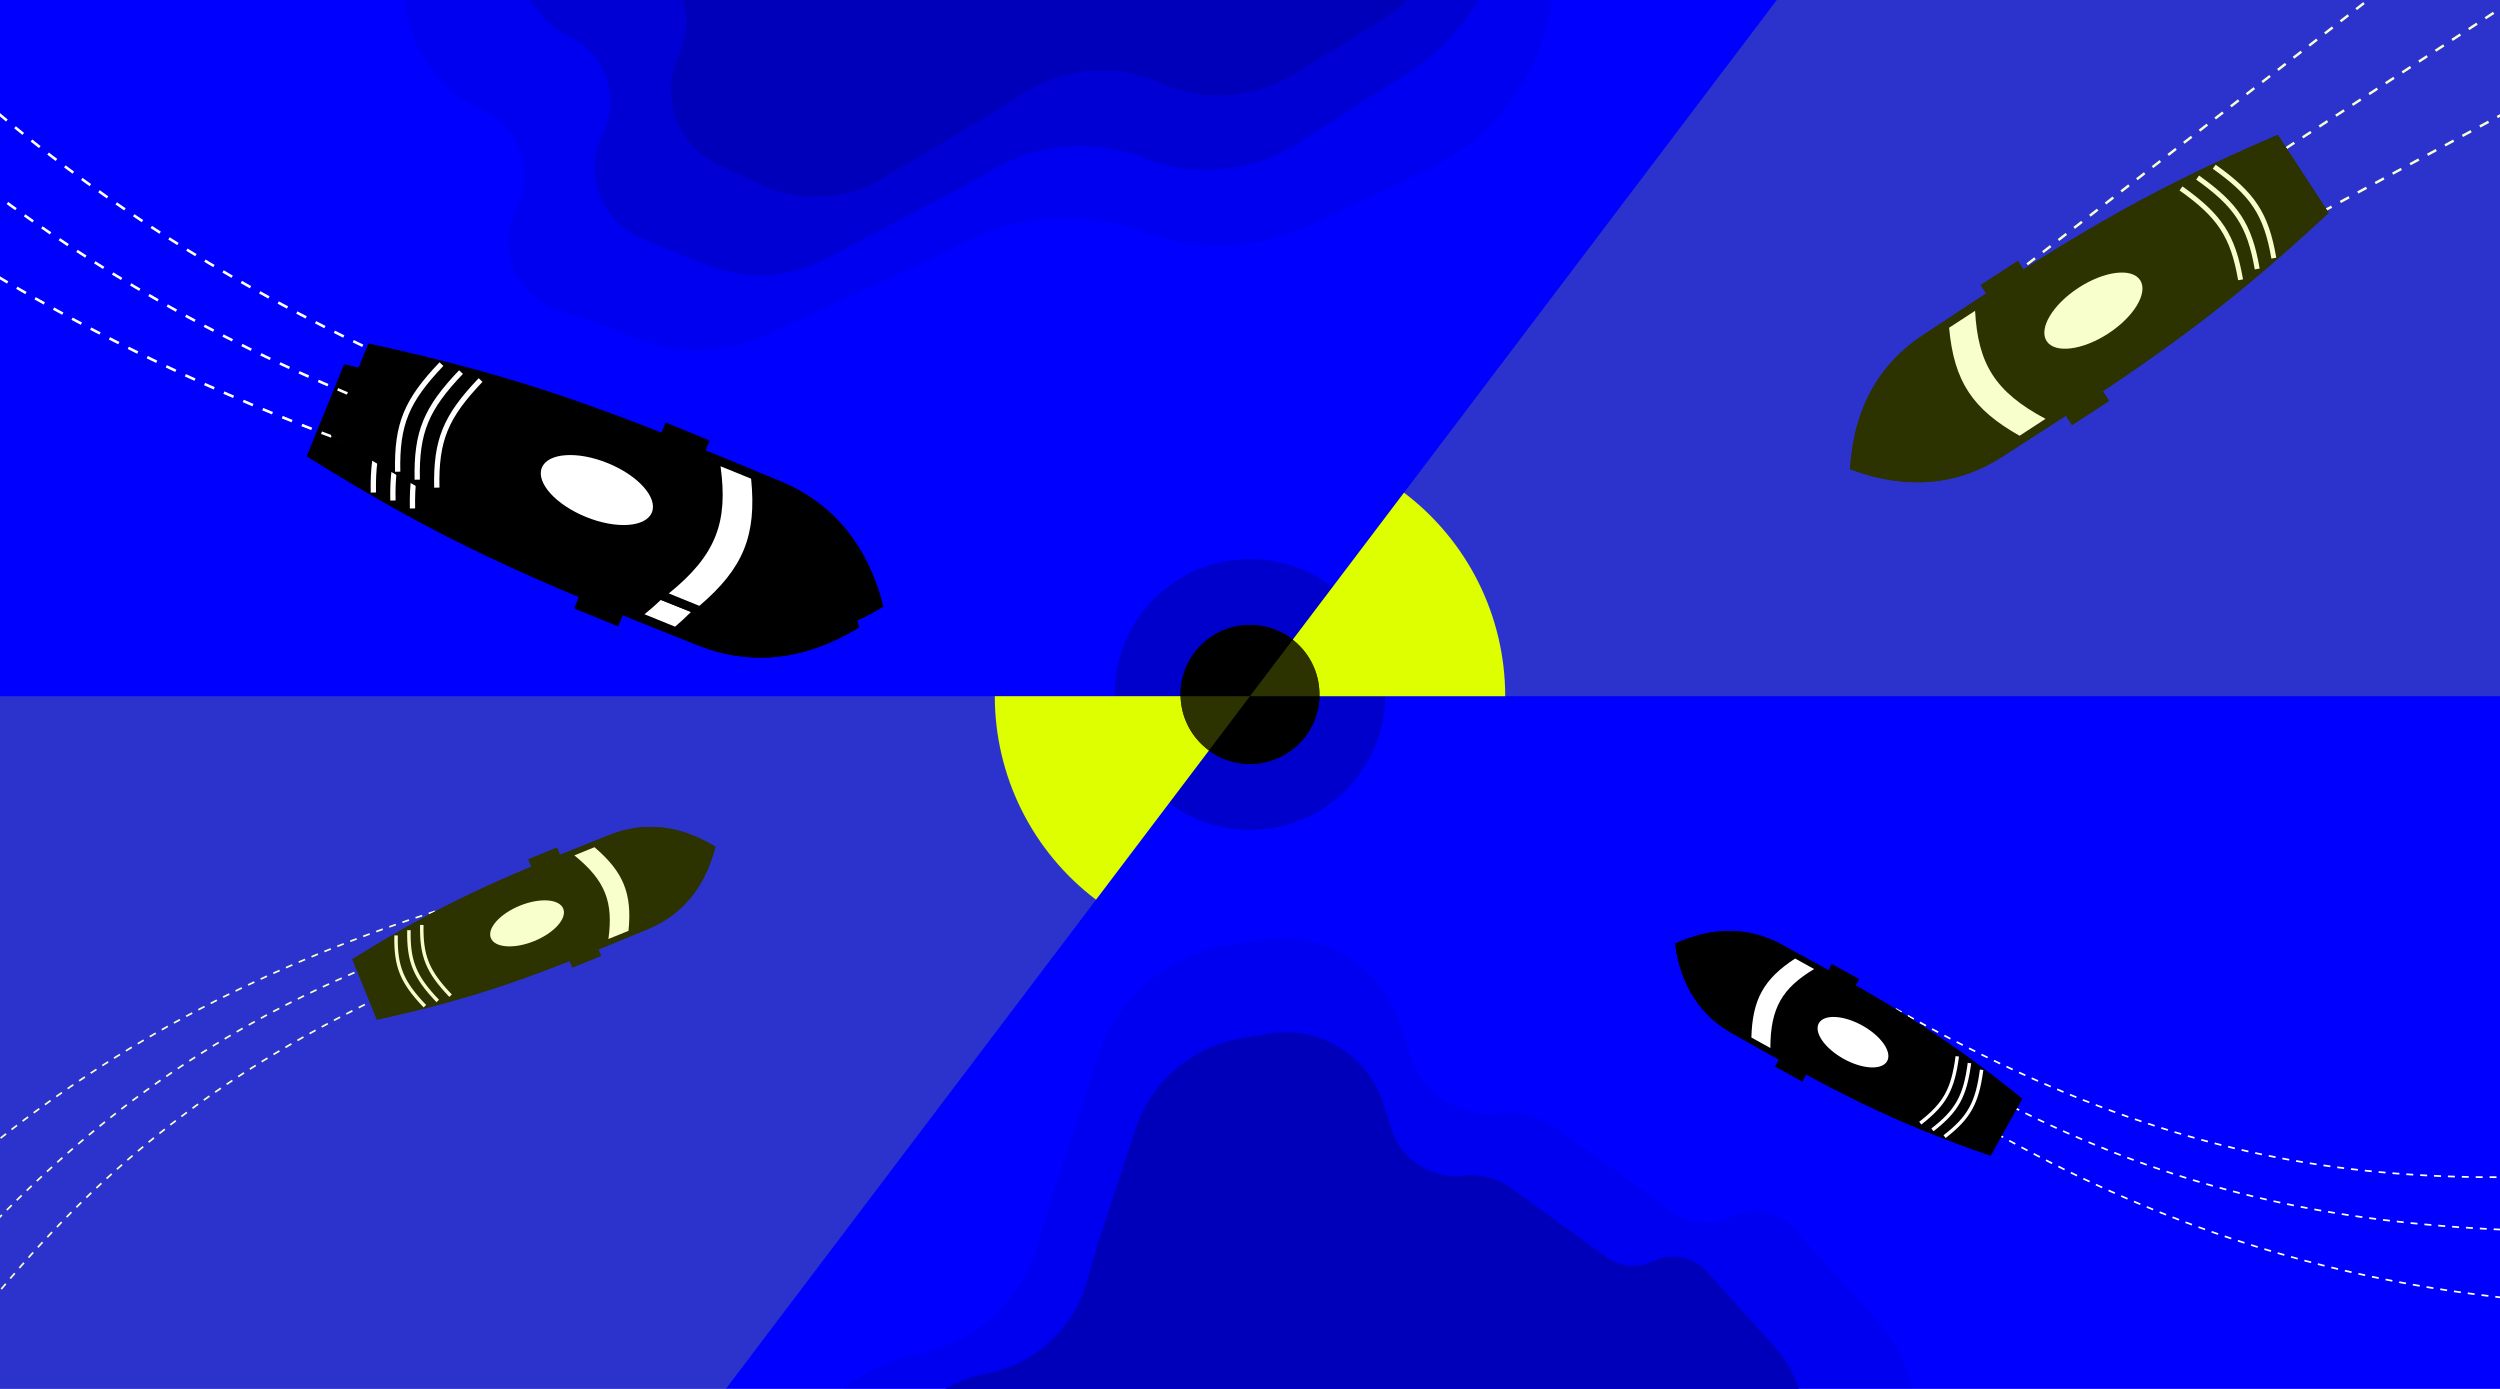 <?xml version="1.0" encoding="UTF-8"?>
<svg xmlns="http://www.w3.org/2000/svg" width="1440" height="800" viewBox="0 0 1440 800" fill="none">
  <g clip-path="url(#clip0_1864_6066)">
    <rect width="1440" height="800" transform="matrix(-1 0 0 1 1440 0)" fill="#0000FF"></rect>
    <circle opacity="0.2" cx="720" cy="400" r="78" fill="black"></circle>
    <g filter="url(#filter0_f_1864_6066)">
      <path d="M573 401C573 423.715 578.264 446.121 588.379 466.46C598.495 486.799 613.186 504.516 631.299 518.223L720 401H573Z" fill="#DDFF00"></path>
    </g>
    <g filter="url(#filter1_f_1864_6066)">
      <path d="M867 401C867 378.285 861.736 355.879 851.621 335.54C841.505 315.201 826.814 297.484 808.701 283.777L720 401H867Z" fill="#DDFF00"></path>
    </g>
    <circle cx="720" cy="400" r="40" fill="black"></circle>
    <g filter="url(#filter2_d_1864_6066)">
      <path d="M449.557 278.084C350.613 236.869 303.005 218.579 212.751 198.814L191.71 250.53C270.015 299.322 317.242 319.637 416.593 359.104C444.215 370.076 475.097 368.937 507.879 349.029C498.308 311.888 476.994 289.512 449.557 278.084Z" fill="black" stroke="black" stroke-width="1.521"></path>
      <path d="M449.557 278.084C350.613 236.869 303.005 218.579 212.751 198.814L191.71 250.53C270.015 299.322 317.242 319.637 416.593 359.104C444.215 370.076 475.097 368.937 507.879 349.029C498.308 311.888 476.994 289.512 449.557 278.084Z" fill="black" stroke="black" stroke-width="1.521"></path>
      <path d="M385.227 341.81L402.834 348.973C427.955 327.541 435.99 308.726 432.634 275.73L415.028 268.567C419.467 300.667 412.605 319.694 385.227 341.81Z" fill="white"></path>
      <path d="M346.707 337.629L369.244 346.798L406.78 254.54L384.244 245.371L380.519 254.527L334.038 235.615L304.524 308.154L351.005 327.065L346.707 337.629Z" fill="black" stroke="black" stroke-width="3.041"></path>
      <path d="M276.813 218.9C256.79 239.894 251.024 253.344 251.598 280.874" stroke="white" stroke-width="3.041"></path>
      <path d="M265.545 214.315C245.522 235.309 239.755 248.76 240.33 276.29" stroke="white" stroke-width="3.041"></path>
      <path d="M254.277 209.73C234.253 230.725 228.487 244.175 229.062 271.705" stroke="white" stroke-width="3.041"></path>
      <ellipse cx="16.727" cy="34.214" rx="16.727" ry="34.214" transform="matrix(0.377 -0.926 -0.926 -0.377 369.175 310.653)" fill="white"></ellipse>
    </g>
    <path d="M1211.52 153.974L1987.54 -351.987" stroke="white" stroke-width="1.429" stroke-dasharray="5.71 5.71"></path>
    <path d="M1149.6 166.243L1881.63 -401.494" stroke="white" stroke-width="1.429" stroke-dasharray="5.71 5.71"></path>
    <path d="M1177.28 208.699L1992.08 -232.097" stroke="white" stroke-width="1.429" stroke-dasharray="5.71 5.71"></path>
    <g filter="url(#filter3_d_1864_6066)">
      <path d="M1100.5 176.971C1184.39 121.281 1225.03 95.906 1304.74 61.551L1333.38 105.487C1269.88 164.477 1229.96 191.652 1145.38 245.803C1121.87 260.859 1093.18 265.326 1059.39 252.823C1061.58 216.859 1077.24 192.414 1100.5 176.971Z" fill="black" stroke="black" stroke-width="1.429"></path>
      <path d="M1100.5 176.971C1184.39 121.281 1225.03 95.906 1304.74 61.551L1333.38 105.487C1269.88 164.477 1229.96 191.652 1145.38 245.803C1121.87 260.859 1093.18 265.326 1059.39 252.823C1061.58 216.859 1077.24 192.414 1100.5 176.971Z" fill="black" stroke="black" stroke-width="1.429"></path>
      <path d="M1171.22 224.249L1156.26 234.002C1129.26 218.724 1118.49 202.807 1115.69 171.777L1130.65 162.025C1132.29 192.423 1142.02 208.745 1171.22 224.249Z" fill="white"></path>
      <path d="M1206 213.511L1186.85 225.994L1135.75 147.615L1154.9 135.131L1159.97 142.91L1199.46 117.163L1239.64 178.789L1200.15 204.536L1206 213.511Z" fill="black" stroke="black" stroke-width="2.857"></path>
      <path d="M1249.25 91.522C1271.46 107.306 1279.18 118.681 1283.57 144.173" stroke="white" stroke-width="2.857"></path>
      <path d="M1258.82 85.28C1281.04 101.064 1288.76 112.439 1293.15 137.932" stroke="white" stroke-width="2.857"></path>
      <path d="M1268.39 79.038C1290.61 94.823 1298.33 106.197 1302.72 131.69" stroke="white" stroke-width="2.857"></path>
      <ellipse cx="1198.8" cy="161.929" rx="15.714" ry="32.142" transform="rotate(-123.104 1198.8 161.929)" fill="white"></ellipse>
    </g>
    <circle cx="720" cy="400" r="40" fill="black"></circle>
    <path d="M263.849 537.146C33.117 615.933 -51.138 753.131 -202.587 955.646" stroke="white" stroke-dasharray="4 4"></path>
    <path d="M283.292 546.255C47.727 639.365 -16.816 757.87 -143.475 947.28" stroke="white" stroke-dasharray="4 4"></path>
    <path d="M258.379 522.472C51.683 587.445 -85.781 701.594 -215.927 904.909" stroke="white" stroke-dasharray="4 4"></path>
    <g filter="url(#filter4_d_1864_6066)">
      <path d="M375.143 522.612C310.075 549.715 278.767 561.743 219.415 574.741L205.578 540.732C257.073 508.645 288.13 495.285 353.465 469.331C371.63 462.115 391.939 462.865 413.497 475.957C407.203 500.381 393.186 515.096 375.143 522.612Z" fill="black" stroke="black"></path>
      <path d="M375.143 522.612C310.075 549.715 278.767 561.743 219.415 574.741L205.578 540.732C257.073 508.645 288.13 495.285 353.465 469.331C371.63 462.115 391.939 462.865 413.497 475.957C407.203 500.381 393.186 515.096 375.143 522.612Z" fill="black" stroke="black"></path>
      <path d="M332.839 480.704L344.417 475.993C360.937 490.088 366.221 502.461 364.014 524.159L352.436 528.87C355.355 507.76 350.843 495.248 332.839 480.704Z" fill="white"></path>
      <path d="M307.507 483.453L322.327 477.423L347.012 538.094L332.192 544.124L329.742 538.103L299.175 550.54L279.767 502.837L310.334 490.4L307.507 483.453Z" fill="black" stroke="black" stroke-width="2"></path>
      <path d="M261.543 561.532C248.376 547.726 244.584 538.881 244.961 520.776" stroke="white" stroke-width="2"></path>
      <path d="M254.133 564.547C240.965 550.741 237.174 541.896 237.551 523.791" stroke="white" stroke-width="2"></path>
      <path d="M246.723 567.562C233.555 553.756 229.763 544.91 230.141 526.806" stroke="white" stroke-width="2"></path>
      <ellipse cx="305.586" cy="519.862" rx="11" ry="22.5" transform="rotate(67.861 305.586 519.862)" fill="white"></ellipse>
    </g>
    <path d="M279.631 256.89C-71.229 137.084 -199.351 -71.544 -429.65 -379.496" stroke="white" stroke-width="1.521" stroke-dasharray="6.08 6.08"></path>
    <path d="M309.196 243.039C-49.012 101.453 -147.158 -78.75 -339.762 -366.775" stroke="white" stroke-width="1.521" stroke-dasharray="6.08 6.08"></path>
    <path d="M271.314 279.205C-42.997 180.404 -252.03 6.826 -449.935 -302.344" stroke="white" stroke-width="1.521" stroke-dasharray="6.08 6.08"></path>
    <path d="M449.557 278.084C350.613 236.869 303.005 218.579 212.751 198.814L191.71 250.53C270.015 299.322 317.242 319.637 416.593 359.104C444.215 370.076 475.097 368.937 507.879 349.029C498.308 311.888 476.994 289.512 449.557 278.084Z" fill="black" stroke="black" stroke-width="1.521"></path>
    <path d="M449.557 278.084C350.613 236.869 303.005 218.579 212.751 198.814L191.71 250.53C270.015 299.322 317.242 319.637 416.593 359.104C444.215 370.076 475.097 368.937 507.879 349.029C498.308 311.888 476.994 289.512 449.557 278.084Z" fill="black" stroke="black" stroke-width="1.521"></path>
    <path d="M385.227 341.81L402.834 348.973C427.955 327.541 435.99 308.726 432.634 275.73L415.028 268.567C419.467 300.667 412.605 319.694 385.227 341.81Z" fill="white"></path>
    <path d="M346.707 337.629L369.244 346.798L406.78 254.54L384.244 245.371L380.519 254.527L334.038 235.615L304.524 308.154L351.005 327.065L346.707 337.629Z" fill="black" stroke="black" stroke-width="3.041"></path>
    <path d="M276.813 218.9C256.79 239.894 251.024 253.344 251.598 280.874" stroke="white" stroke-width="3.041"></path>
    <path d="M265.545 214.315C245.522 235.309 239.755 248.76 240.33 276.29" stroke="white" stroke-width="3.041"></path>
    <path d="M254.277 209.73C234.253 230.725 228.487 244.175 229.062 271.705" stroke="white" stroke-width="3.041"></path>
    <ellipse cx="16.727" cy="34.214" rx="16.727" ry="34.214" transform="matrix(0.377 -0.926 -0.926 -0.377 369.175 310.653)" fill="white"></ellipse>
    <path d="M1096.97 601.954C1303.1 732.158 1462.8 711.662 1715.51 702.493" stroke="white" stroke-dasharray="4 4"></path>
    <path d="M1091.86 581.1C1312.18 706.078 1444.95 681.964 1671.9 661.719" stroke="white" stroke-dasharray="4 4"></path>
    <path d="M1088.97 615.421C1269.27 735.579 1444.41 770.976 1684.38 744.718" stroke="white" stroke-dasharray="4 4"></path>
    <g filter="url(#filter5_d_1864_6066)">
      <path d="M1015.81 524.422C1077.74 558.075 1106.76 574.903 1154.12 612.957L1136.33 645.073C1079.03 625.115 1049.14 609.318 987.93 574.736C970.913 565.121 958.752 548.839 955.417 523.838C978.383 513.411 998.636 515.091 1015.81 524.422Z" fill="black" stroke="black"></path>
      <path d="M1015.81 524.422C1077.74 558.075 1106.76 574.903 1154.12 612.957L1136.33 645.073C1079.03 625.115 1049.14 609.318 987.93 574.736C970.913 565.121 958.752 548.839 955.417 523.838C978.383 513.411 998.636 515.091 1015.81 524.422Z" fill="black" stroke="black"></path>
      <path d="M1009.73 583.658L998.795 577.6C999.402 555.892 1005.72 544.014 1024 532.116L1034.93 538.174C1016.66 549.149 1009.75 560.514 1009.73 583.658Z" fill="white"></path>
      <path d="M1027.77 601.656L1013.77 593.901L1045.52 536.609L1059.51 544.364L1056.36 550.049L1085.23 566.044L1060.27 611.09L1031.4 595.096L1027.77 601.656Z" fill="black" stroke="black" stroke-width="2"></path>
      <path d="M1117.4 588.446C1114.91 607.362 1110.41 615.865 1096.07 626.932" stroke="white" stroke-width="2"></path>
      <path d="M1124.4 592.323C1121.91 611.239 1117.4 619.742 1103.07 630.809" stroke="white" stroke-width="2"></path>
      <path d="M1131.4 596.201C1128.91 615.117 1124.4 623.62 1110.07 634.687" stroke="white" stroke-width="2"></path>
      <ellipse cx="1057.32" cy="580.304" rx="11" ry="22.5" transform="rotate(-61.008 1057.32 580.304)" fill="white"></ellipse>
    </g>
    <path opacity="0.2" d="M894.215 -32.079L879.77 -153.455C872.426 -215.164 821.506 -262.495 759.426 -265.316L420.348 -280.725C364.48 -283.264 313.526 -248.958 294.863 -196.239L237.113 -33.111C227.25 -5.251 234.094 25.793 254.758 46.922L259.828 52.106C263.979 56.351 268.966 59.689 274.473 61.907L276.186 62.597C298.8 71.708 308.619 98.342 297.328 119.951C285.75 142.112 296.396 169.396 319.924 177.859L372.036 196.603C394.126 204.548 418.453 203.502 439.779 193.688L531.844 151.325L557.329 138.728C587.768 123.683 622.963 121.453 655.057 132.535L660.436 134.393C691.865 145.246 726.295 143.341 756.334 129.087L822.549 97.667C871.816 74.289 900.659 22.07 894.215 -32.079Z" fill="#0000BB"></path>
    <path opacity="0.5" d="M868.769 -79.826L855.395 -194.03C848.192 -255.532 797.684 -302.875 735.845 -306.087L470.411 -319.875C412.378 -322.889 359.701 -286.13 342.508 -230.62L292.805 -70.143C284.834 -44.409 290.623 -16.386 308.137 4.084L313.442 10.285C317.313 14.81 322.118 18.442 327.526 20.932C348.17 30.439 357.23 54.857 347.781 75.528L346.541 78.24C336.108 101.063 346.736 127.985 369.947 137.527L406.22 152.439C428.667 161.668 454.05 160.472 475.53 149.174L550.852 109.558L573.369 96.837C599.391 82.136 630.66 79.97 658.461 90.943C688.076 102.632 721.506 99.373 748.306 82.184L811.196 41.847C852.069 15.631 874.417 -31.597 868.769 -79.826Z" fill="#0000BB"></path>
    <path d="M851.74 -105.555L839.726 -235.799C833.96 -298.318 783.374 -347.241 720.697 -350.916L514.962 -362.979C455.09 -366.49 400.924 -327.638 385.055 -269.802L341.476 -110.981C334.872 -86.912 339.839 -61.14 354.915 -41.249L360.38 -34.039C363.97 -29.304 368.566 -25.426 373.838 -22.686C392.181 -13.152 400.265 8.767 392.505 27.928L389.978 34.168C380.479 57.627 391.046 84.414 414.004 95.067L438.125 106.261C460.7 116.737 486.989 115.405 508.389 102.7L570.95 65.558L589.677 53.615C613.196 38.617 642.671 36.424 668.15 47.776C693.136 58.908 722.001 57.026 745.331 42.743L791.588 14.423C832.859 -10.844 856.185 -57.369 851.74 -105.555Z" fill="#0000BB"></path>
    <path opacity="0.2" d="M444.707 1043.87L622.292 1239.83C664.282 1286.17 738.655 1280.63 773.323 1228.59L942.769 974.234C951.25 961.503 962.651 950.983 976.021 943.551L1057.83 898.074C1064.85 894.172 1071.31 889.34 1077.04 883.711C1111.22 850.139 1112.86 795.594 1080.76 760.031L1034.08 708.316C1024.57 697.785 1009.24 694.833 996.504 701.082C985.978 706.248 973.462 705.194 963.946 698.342L896.149 649.518C886.581 642.627 874.775 639.578 863.067 640.973C840.79 643.628 819.735 630.194 812.755 608.873L806.453 589.621C795.4 555.856 761.313 535.252 726.28 541.16L706.765 544.451C672.059 550.304 643.453 574.906 632.472 608.345L606.095 688.667L597.946 716.63C588.423 749.304 561.315 773.832 527.855 780.051C495.011 786.156 468.233 809.919 458.268 841.805L424.213 950.77C414.064 983.243 421.86 1018.66 444.707 1043.87Z" fill="#0000BB"></path>
    <path d="M506.807 1014.64L630.71 1151.36C672.7 1197.7 747.073 1192.16 781.741 1140.12L905.911 953.729C914.392 940.998 925.792 930.478 939.163 923.045L1002.52 887.826C1008.27 884.628 1013.57 880.67 1018.26 876.058C1046.27 848.55 1047.61 803.857 1021.31 774.718L983.058 732.344C975.27 723.716 962.705 721.297 952.27 726.418C943.645 730.65 933.39 729.787 925.594 724.172L870.043 684.168C862.203 678.522 852.53 676.023 842.937 677.166C824.684 679.341 807.432 668.334 801.713 650.865L796.549 635.09C787.492 607.424 759.563 590.542 730.857 595.383L714.868 598.08C686.431 602.875 662.992 623.033 653.995 650.432L632.383 716.245L625.705 739.157C617.902 765.929 595.691 786.026 568.275 791.122C541.364 796.124 519.423 815.595 511.258 841.721L486.313 921.536C476.164 954.009 483.961 989.428 506.807 1014.64Z" fill="#0000BB"></path>
    <g opacity="0.2" filter="url(#filter6_b_1864_6066)">
      <path d="M-205 401C-205 543.936 -171.875 684.927 -108.225 812.908C-44.575 940.89 47.868 1052.38 161.85 1138.63L720 401L-205 401Z" fill="#DDFF00"></path>
    </g>
    <g opacity="0.2" filter="url(#filter7_b_1864_6066)">
      <path d="M1645 401C1645 258.064 1611.88 117.073 1548.23 -10.908C1484.57 -138.89 1392.13 -250.379 1278.15 -336.627L720 401H1645Z" fill="#DDFF00"></path>
    </g>
  </g>
  <defs>
    <filter id="filter0_f_1864_6066" x="472" y="300" width="349" height="319.223" filterUnits="userSpaceOnUse" color-interpolation-filters="sRGB">
      <feFlood flood-opacity="0" result="BackgroundImageFix"></feFlood>
      <feBlend mode="normal" in="SourceGraphic" in2="BackgroundImageFix" result="shape"></feBlend>
      <feGaussianBlur stdDeviation="50.5" result="effect1_foregroundBlur_1864_6066"></feGaussianBlur>
    </filter>
    <filter id="filter1_f_1864_6066" x="619" y="182.777" width="349" height="319.223" filterUnits="userSpaceOnUse" color-interpolation-filters="sRGB">
      <feFlood flood-opacity="0" result="BackgroundImageFix"></feFlood>
      <feBlend mode="normal" in="SourceGraphic" in2="BackgroundImageFix" result="shape"></feBlend>
      <feGaussianBlur stdDeviation="50.5" result="effect1_foregroundBlur_1864_6066"></feGaussianBlur>
    </filter>
    <filter id="filter2_d_1864_6066" x="166.764" y="165.279" width="345.608" height="283.236" filterUnits="userSpaceOnUse" color-interpolation-filters="sRGB">
      <feFlood flood-opacity="0" result="BackgroundImageFix"></feFlood>
      <feColorMatrix in="SourceAlpha" type="matrix" values="0 0 0 0 0 0 0 0 0 0 0 0 0 0 0 0 0 0 127 0" result="hardAlpha"></feColorMatrix>
      <feOffset dx="-14" dy="12"></feOffset>
      <feGaussianBlur stdDeviation="5"></feGaussianBlur>
      <feComposite in2="hardAlpha" operator="out"></feComposite>
      <feColorMatrix type="matrix" values="0 0 0 0 0 0 0 0 0 0 0 0 0 0 0 0 0 0 0.25 0"></feColorMatrix>
      <feBlend mode="normal" in2="BackgroundImageFix" result="effect1_dropShadow_1864_6066"></feBlend>
      <feBlend mode="normal" in="SourceGraphic" in2="effect1_dropShadow_1864_6066" result="shape"></feBlend>
    </filter>
    <filter id="filter3_d_1864_6066" x="1055.65" y="60.657" width="295.664" height="227.147" filterUnits="userSpaceOnUse" color-interpolation-filters="sRGB">
      <feFlood flood-opacity="0" result="BackgroundImageFix"></feFlood>
      <feColorMatrix in="SourceAlpha" type="matrix" values="0 0 0 0 0 0 0 0 0 0 0 0 0 0 0 0 0 0 127 0" result="hardAlpha"></feColorMatrix>
      <feOffset dx="7" dy="17"></feOffset>
      <feGaussianBlur stdDeviation="5"></feGaussianBlur>
      <feComposite in2="hardAlpha" operator="out"></feComposite>
      <feColorMatrix type="matrix" values="0 0 0 0 0 0 0 0 0 0 0 0 0 0 0 0 0 0 0.25 0"></feColorMatrix>
      <feBlend mode="normal" in2="BackgroundImageFix" result="effect1_dropShadow_1864_6066"></feBlend>
      <feBlend mode="normal" in="SourceGraphic" in2="effect1_dropShadow_1864_6066" result="shape"></feBlend>
    </filter>
    <filter id="filter4_d_1864_6066" x="192.956" y="464.274" width="229.118" height="133.045" filterUnits="userSpaceOnUse" color-interpolation-filters="sRGB">
      <feFlood flood-opacity="0" result="BackgroundImageFix"></feFlood>
      <feColorMatrix in="SourceAlpha" type="matrix" values="0 0 0 0 0 0 0 0 0 0 0 0 0 0 0 0 0 0 127 0" result="hardAlpha"></feColorMatrix>
      <feOffset dx="-2" dy="12"></feOffset>
      <feGaussianBlur stdDeviation="5"></feGaussianBlur>
      <feComposite in2="hardAlpha" operator="out"></feComposite>
      <feColorMatrix type="matrix" values="0 0 0 0 0 0 0 0 0 0 0 0 0 0 0 0 0 0 0.25 0"></feColorMatrix>
      <feBlend mode="normal" in2="BackgroundImageFix" result="effect1_dropShadow_1864_6066"></feBlend>
      <feBlend mode="normal" in="SourceGraphic" in2="effect1_dropShadow_1864_6066" result="shape"></feBlend>
    </filter>
    <filter id="filter5_d_1864_6066" x="954.872" y="516.197" width="219.891" height="159.487" filterUnits="userSpaceOnUse" color-interpolation-filters="sRGB">
      <feFlood flood-opacity="0" result="BackgroundImageFix"></feFlood>
      <feColorMatrix in="SourceAlpha" type="matrix" values="0 0 0 0 0 0 0 0 0 0 0 0 0 0 0 0 0 0 127 0" result="hardAlpha"></feColorMatrix>
      <feOffset dx="10" dy="20"></feOffset>
      <feGaussianBlur stdDeviation="5"></feGaussianBlur>
      <feComposite in2="hardAlpha" operator="out"></feComposite>
      <feColorMatrix type="matrix" values="0 0 0 0 0 0 0 0 0 0 0 0 0 0 0 0 0 0 0.25 0"></feColorMatrix>
      <feBlend mode="normal" in2="BackgroundImageFix" result="effect1_dropShadow_1864_6066"></feBlend>
      <feBlend mode="normal" in="SourceGraphic" in2="effect1_dropShadow_1864_6066" result="shape"></feBlend>
    </filter>
    <filter id="filter6_b_1864_6066" x="-232" y="374" width="979" height="791.627" filterUnits="userSpaceOnUse" color-interpolation-filters="sRGB">
      <feFlood flood-opacity="0" result="BackgroundImageFix"></feFlood>
      <feGaussianBlur in="BackgroundImageFix" stdDeviation="13.5"></feGaussianBlur>
      <feComposite in2="SourceAlpha" operator="in" result="effect1_backgroundBlur_1864_6066"></feComposite>
      <feBlend mode="normal" in="SourceGraphic" in2="effect1_backgroundBlur_1864_6066" result="shape"></feBlend>
    </filter>
    <filter id="filter7_b_1864_6066" x="693" y="-363.627" width="979" height="791.627" filterUnits="userSpaceOnUse" color-interpolation-filters="sRGB">
      <feFlood flood-opacity="0" result="BackgroundImageFix"></feFlood>
      <feGaussianBlur in="BackgroundImageFix" stdDeviation="13.5"></feGaussianBlur>
      <feComposite in2="SourceAlpha" operator="in" result="effect1_backgroundBlur_1864_6066"></feComposite>
      <feBlend mode="normal" in="SourceGraphic" in2="effect1_backgroundBlur_1864_6066" result="shape"></feBlend>
    </filter>
    <clipPath id="clip0_1864_6066">
      <rect width="1440" height="800" fill="white" transform="matrix(-1 0 0 1 1440 0)"></rect>
    </clipPath>
  </defs>
</svg>
